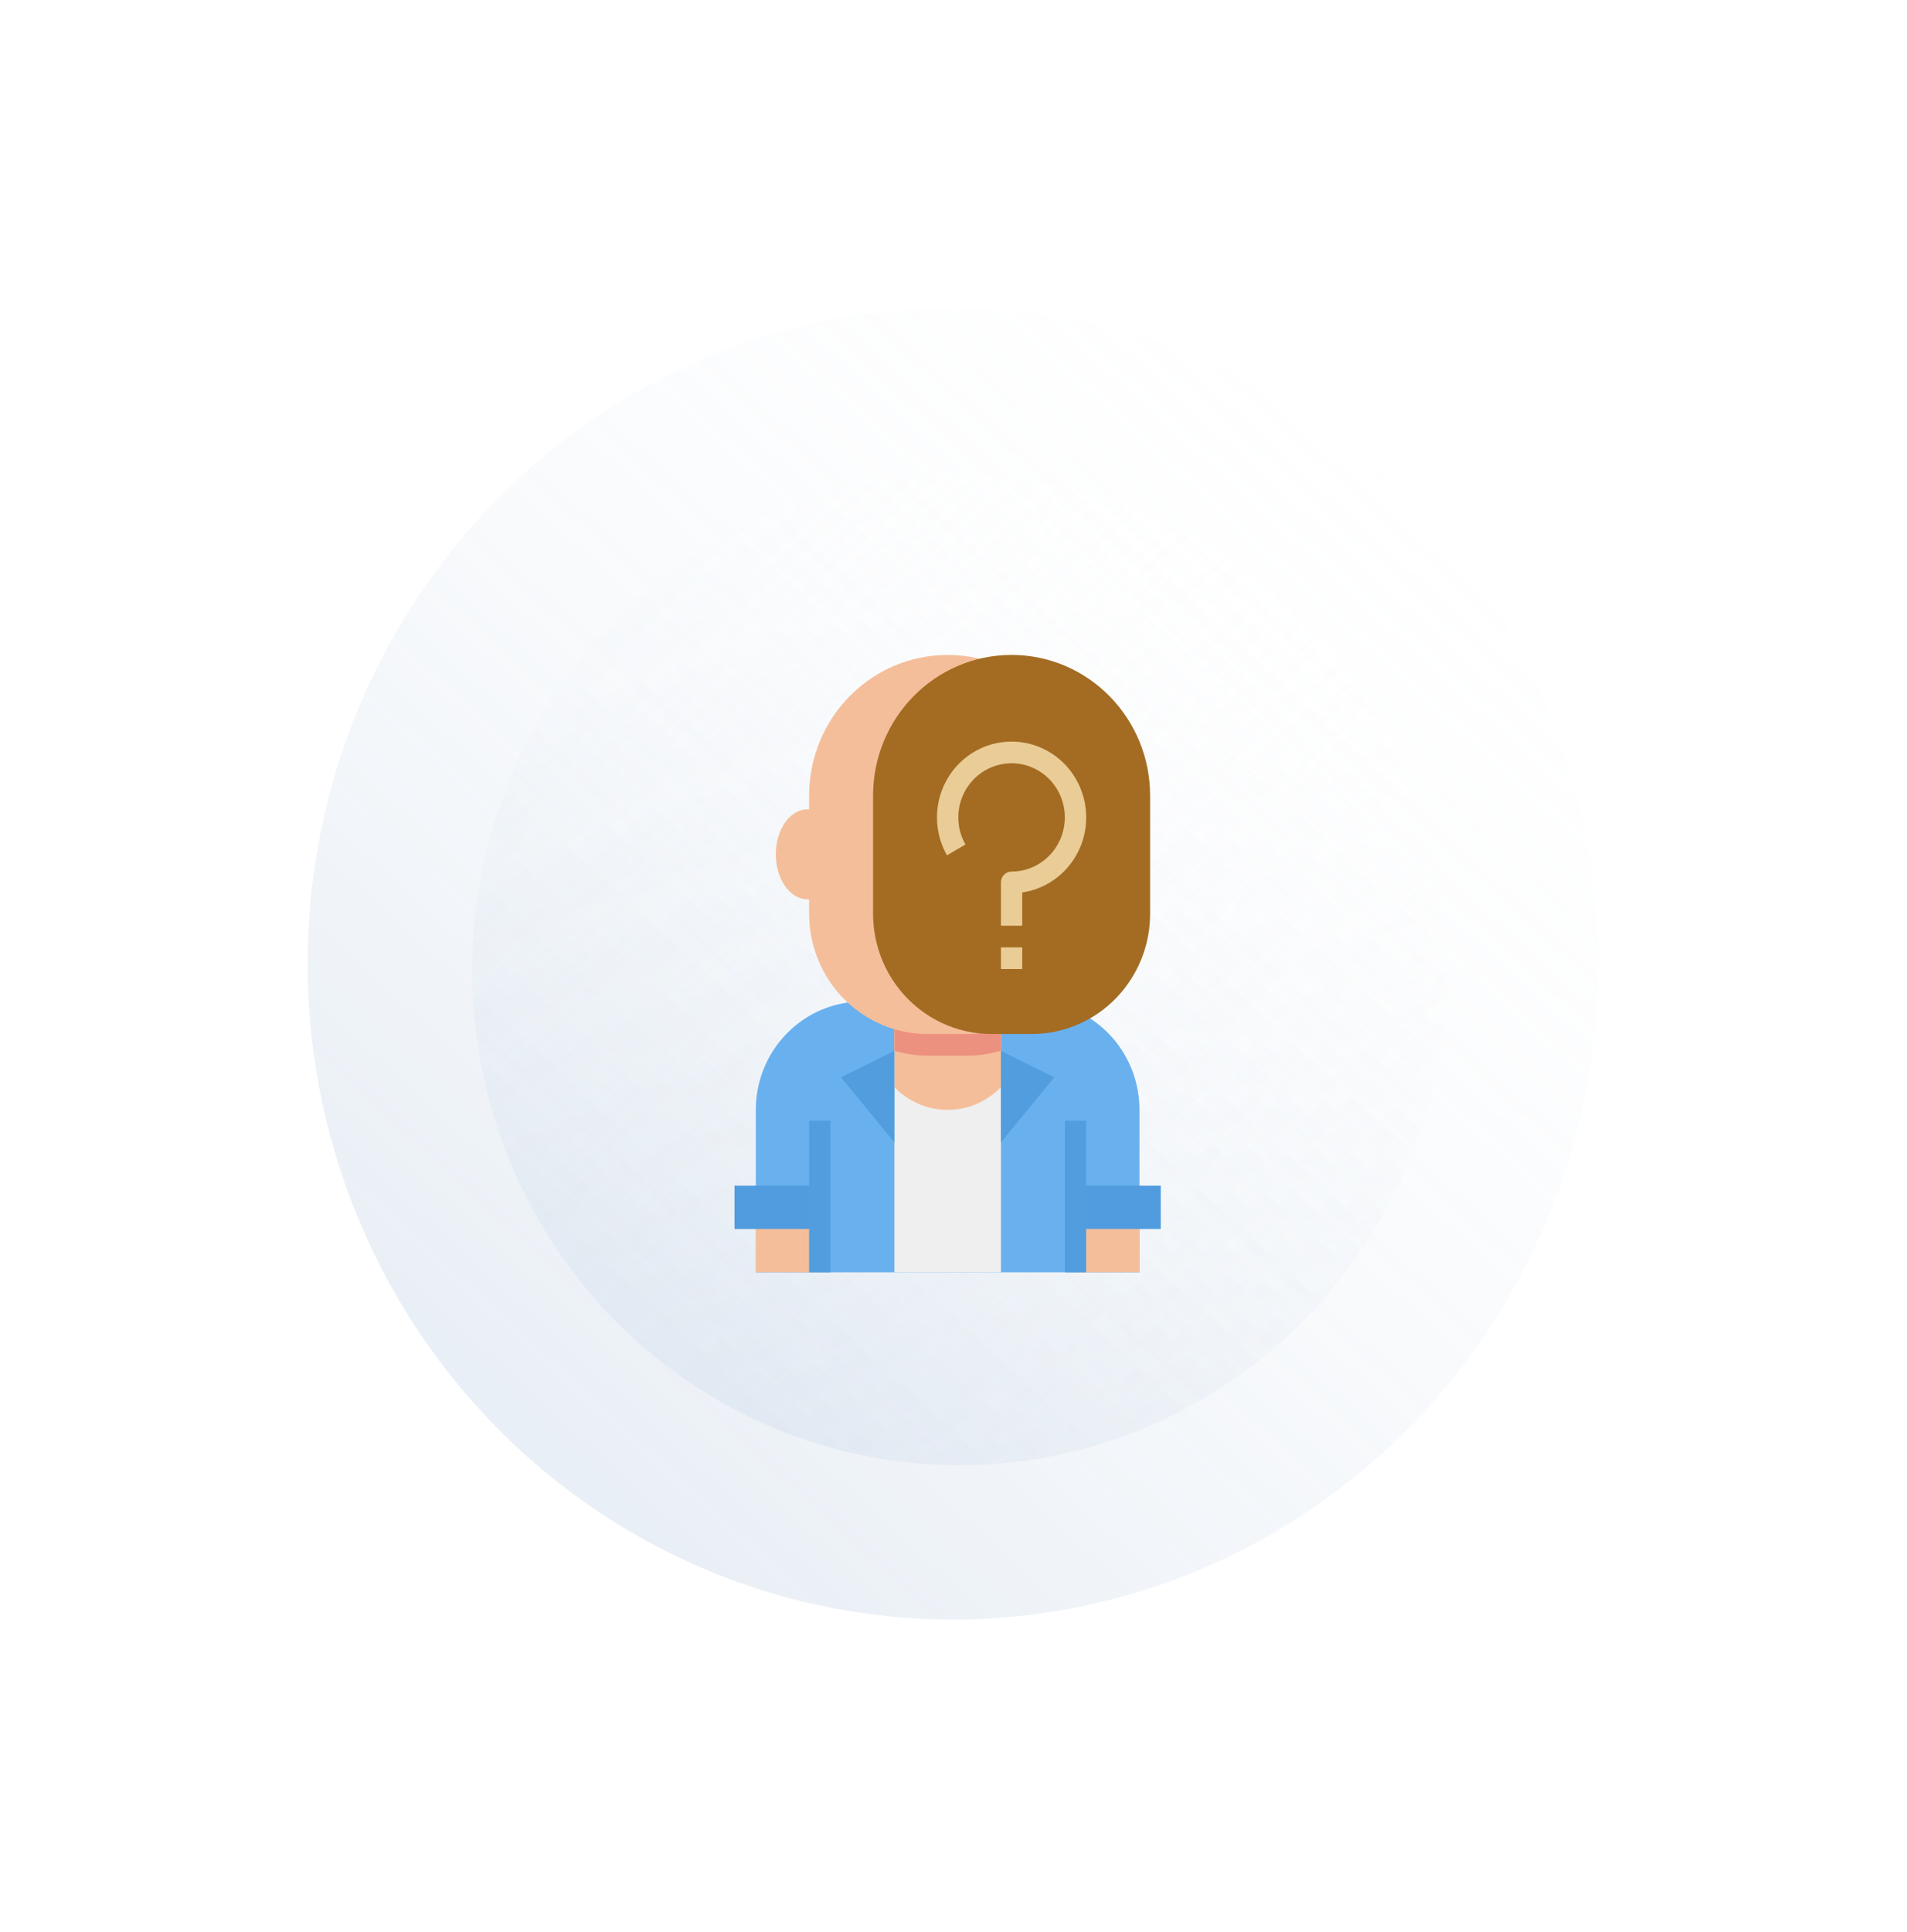 <?xml version="1.0" encoding="UTF-8"?> <svg xmlns="http://www.w3.org/2000/svg" width="155" height="157" viewBox="0 0 155 157" fill="none"> <g filter="url(#filter0_d_2_8260)"> <ellipse cx="77.457" cy="78.299" rx="52.457" ry="53.299" fill="url(#paint0_linear_2_8260)" fill-opacity="0.8"></ellipse> <ellipse cx="77.457" cy="78.299" rx="52.457" ry="53.299" fill="url(#paint1_linear_2_8260)" fill-opacity="0.2"></ellipse> <ellipse cx="77.971" cy="78.822" rx="39.6" ry="40.236" fill="url(#paint2_linear_2_8260)" fill-opacity="0.8"></ellipse> <ellipse cx="77.971" cy="78.822" rx="39.6" ry="40.236" fill="url(#paint3_linear_2_8260)" fill-opacity="0.2"></ellipse> </g> <g clip-path="url(#clip0_2_8260)"> <path d="M92.615 103.381V90.18C92.616 85.788 89.43 82.068 85.149 81.462H68.9C64.618 82.068 61.432 85.788 61.433 90.18V103.381H92.615Z" fill="#69B0EE"></path> <path d="M72.693 83.628H81.355V103.381H72.693V83.628Z" fill="#EEEFEE"></path> <path d="M72.693 80.411H81.355V88.332C80.216 89.516 78.654 90.182 77.024 90.18C75.395 90.182 73.833 89.516 72.693 88.332V80.411Z" fill="#F5BE9A"></path> <path d="M72.693 85.375C73.568 85.64 74.475 85.776 75.387 85.78H78.661C79.574 85.776 80.481 85.64 81.355 85.375V80.411H72.693V85.375Z" fill="#EC917F"></path> <path d="M68.2 73.073H65.629C64.209 73.073 63.057 71.436 63.057 69.416C63.057 67.396 64.209 65.758 65.629 65.758H68.2V73.073Z" fill="#F5BE9A"></path> <path d="M78.661 84.019H75.387C72.578 84.019 69.909 82.772 68.081 80.605C66.586 78.833 65.764 76.576 65.764 74.242V64.658C65.764 58.339 70.805 53.217 77.024 53.217C83.243 53.217 88.284 58.339 88.284 64.658V74.242C88.284 76.576 87.463 78.833 85.967 80.605C84.139 82.772 81.47 84.019 78.661 84.019Z" fill="#F5BE9A"></path> <path d="M59.701 96.34H66.63V99.861H59.701V96.34Z" fill="#519CDE"></path> <path d="M83.858 84.019H80.584C77.775 84.019 75.106 82.772 73.278 80.605C71.783 78.833 70.961 76.576 70.961 74.242V64.658C70.961 58.339 76.002 53.217 82.221 53.217C88.44 53.217 93.481 58.339 93.481 64.658V74.242C93.481 76.576 92.659 78.833 91.164 80.605C89.337 82.772 86.667 84.019 83.858 84.019Z" fill="#A36C22"></path> <path d="M83.087 75.219H81.355V71.698C81.355 71.213 81.743 70.818 82.221 70.818C84.181 70.818 85.896 69.479 86.403 67.556C86.91 65.632 86.082 63.602 84.384 62.607C82.687 61.612 80.543 61.899 79.157 63.307C77.771 64.715 77.489 66.894 78.469 68.618L76.97 69.498C75.639 67.154 75.969 64.202 77.784 62.221C79.599 60.24 82.474 59.695 84.87 60.877C87.266 62.059 88.622 64.692 88.213 67.366C87.803 70.04 85.724 72.129 83.087 72.516V75.219Z" fill="#EACC97"></path> <path d="M81.355 76.978H83.087V78.739H81.355V76.978Z" fill="#EACC97"></path> <path d="M61.433 99.861H66.63V103.381H61.433V99.861Z" fill="#F5BE9A"></path> <path d="M94.347 99.861H87.418V96.34H94.347V99.861Z" fill="#519CDE"></path> <path d="M92.615 103.381H87.418V99.861H92.615V103.381Z" fill="#F5BE9A"></path> <path d="M65.764 91.06H67.496V103.381H65.764V91.06Z" fill="#519DDE"></path> <path d="M86.552 91.06H88.284V103.381H86.552V91.06Z" fill="#519DDE"></path> <path d="M72.693 92.82L68.362 87.54L72.693 85.388V92.82Z" fill="#519DDE"></path> <path d="M81.355 92.82L85.686 87.54L81.355 85.388V92.82Z" fill="#519DDE"></path> </g> <defs> <filter id="filter0_d_2_8260" x="0" y="0" width="154.914" height="156.599" filterUnits="userSpaceOnUse" color-interpolation-filters="sRGB"> <feFlood flood-opacity="0" result="BackgroundImageFix"></feFlood> <feColorMatrix in="SourceAlpha" type="matrix" values="0 0 0 0 0 0 0 0 0 0 0 0 0 0 0 0 0 0 127 0" result="hardAlpha"></feColorMatrix> <feOffset></feOffset> <feGaussianBlur stdDeviation="12.5"></feGaussianBlur> <feComposite in2="hardAlpha" operator="out"></feComposite> <feColorMatrix type="matrix" values="0 0 0 0 0 0 0 0 0 0 0 0 0 0 0 0 0 0 0.1 0"></feColorMatrix> <feBlend mode="normal" in2="BackgroundImageFix" result="effect1_dropShadow_2_8260"></feBlend> <feBlend mode="normal" in="SourceGraphic" in2="effect1_dropShadow_2_8260" result="shape"></feBlend> </filter> <linearGradient id="paint0_linear_2_8260" x1="34.836" y1="52.316" x2="137.695" y2="171.956" gradientUnits="userSpaceOnUse"> <stop stop-color="white"></stop> <stop offset="1" stop-color="white" stop-opacity="0"></stop> </linearGradient> <linearGradient id="paint1_linear_2_8260" x1="51.556" y1="122.271" x2="131.298" y2="34.924" gradientUnits="userSpaceOnUse"> <stop stop-color="#93B0D0"></stop> <stop offset="1" stop-color="white" stop-opacity="0"></stop> </linearGradient> <linearGradient id="paint2_linear_2_8260" x1="45.796" y1="59.207" x2="123.445" y2="149.523" gradientUnits="userSpaceOnUse"> <stop stop-color="white"></stop> <stop offset="1" stop-color="white" stop-opacity="0"></stop> </linearGradient> <linearGradient id="paint3_linear_2_8260" x1="58.419" y1="112.016" x2="118.616" y2="46.078" gradientUnits="userSpaceOnUse"> <stop stop-color="#93B0D0"></stop> <stop offset="1" stop-color="white" stop-opacity="0"></stop> </linearGradient> <clipPath id="clip0_2_8260"> <rect width="49.371" height="50.164" fill="white" transform="translate(52.772 53.217)"></rect> </clipPath> </defs> </svg> 